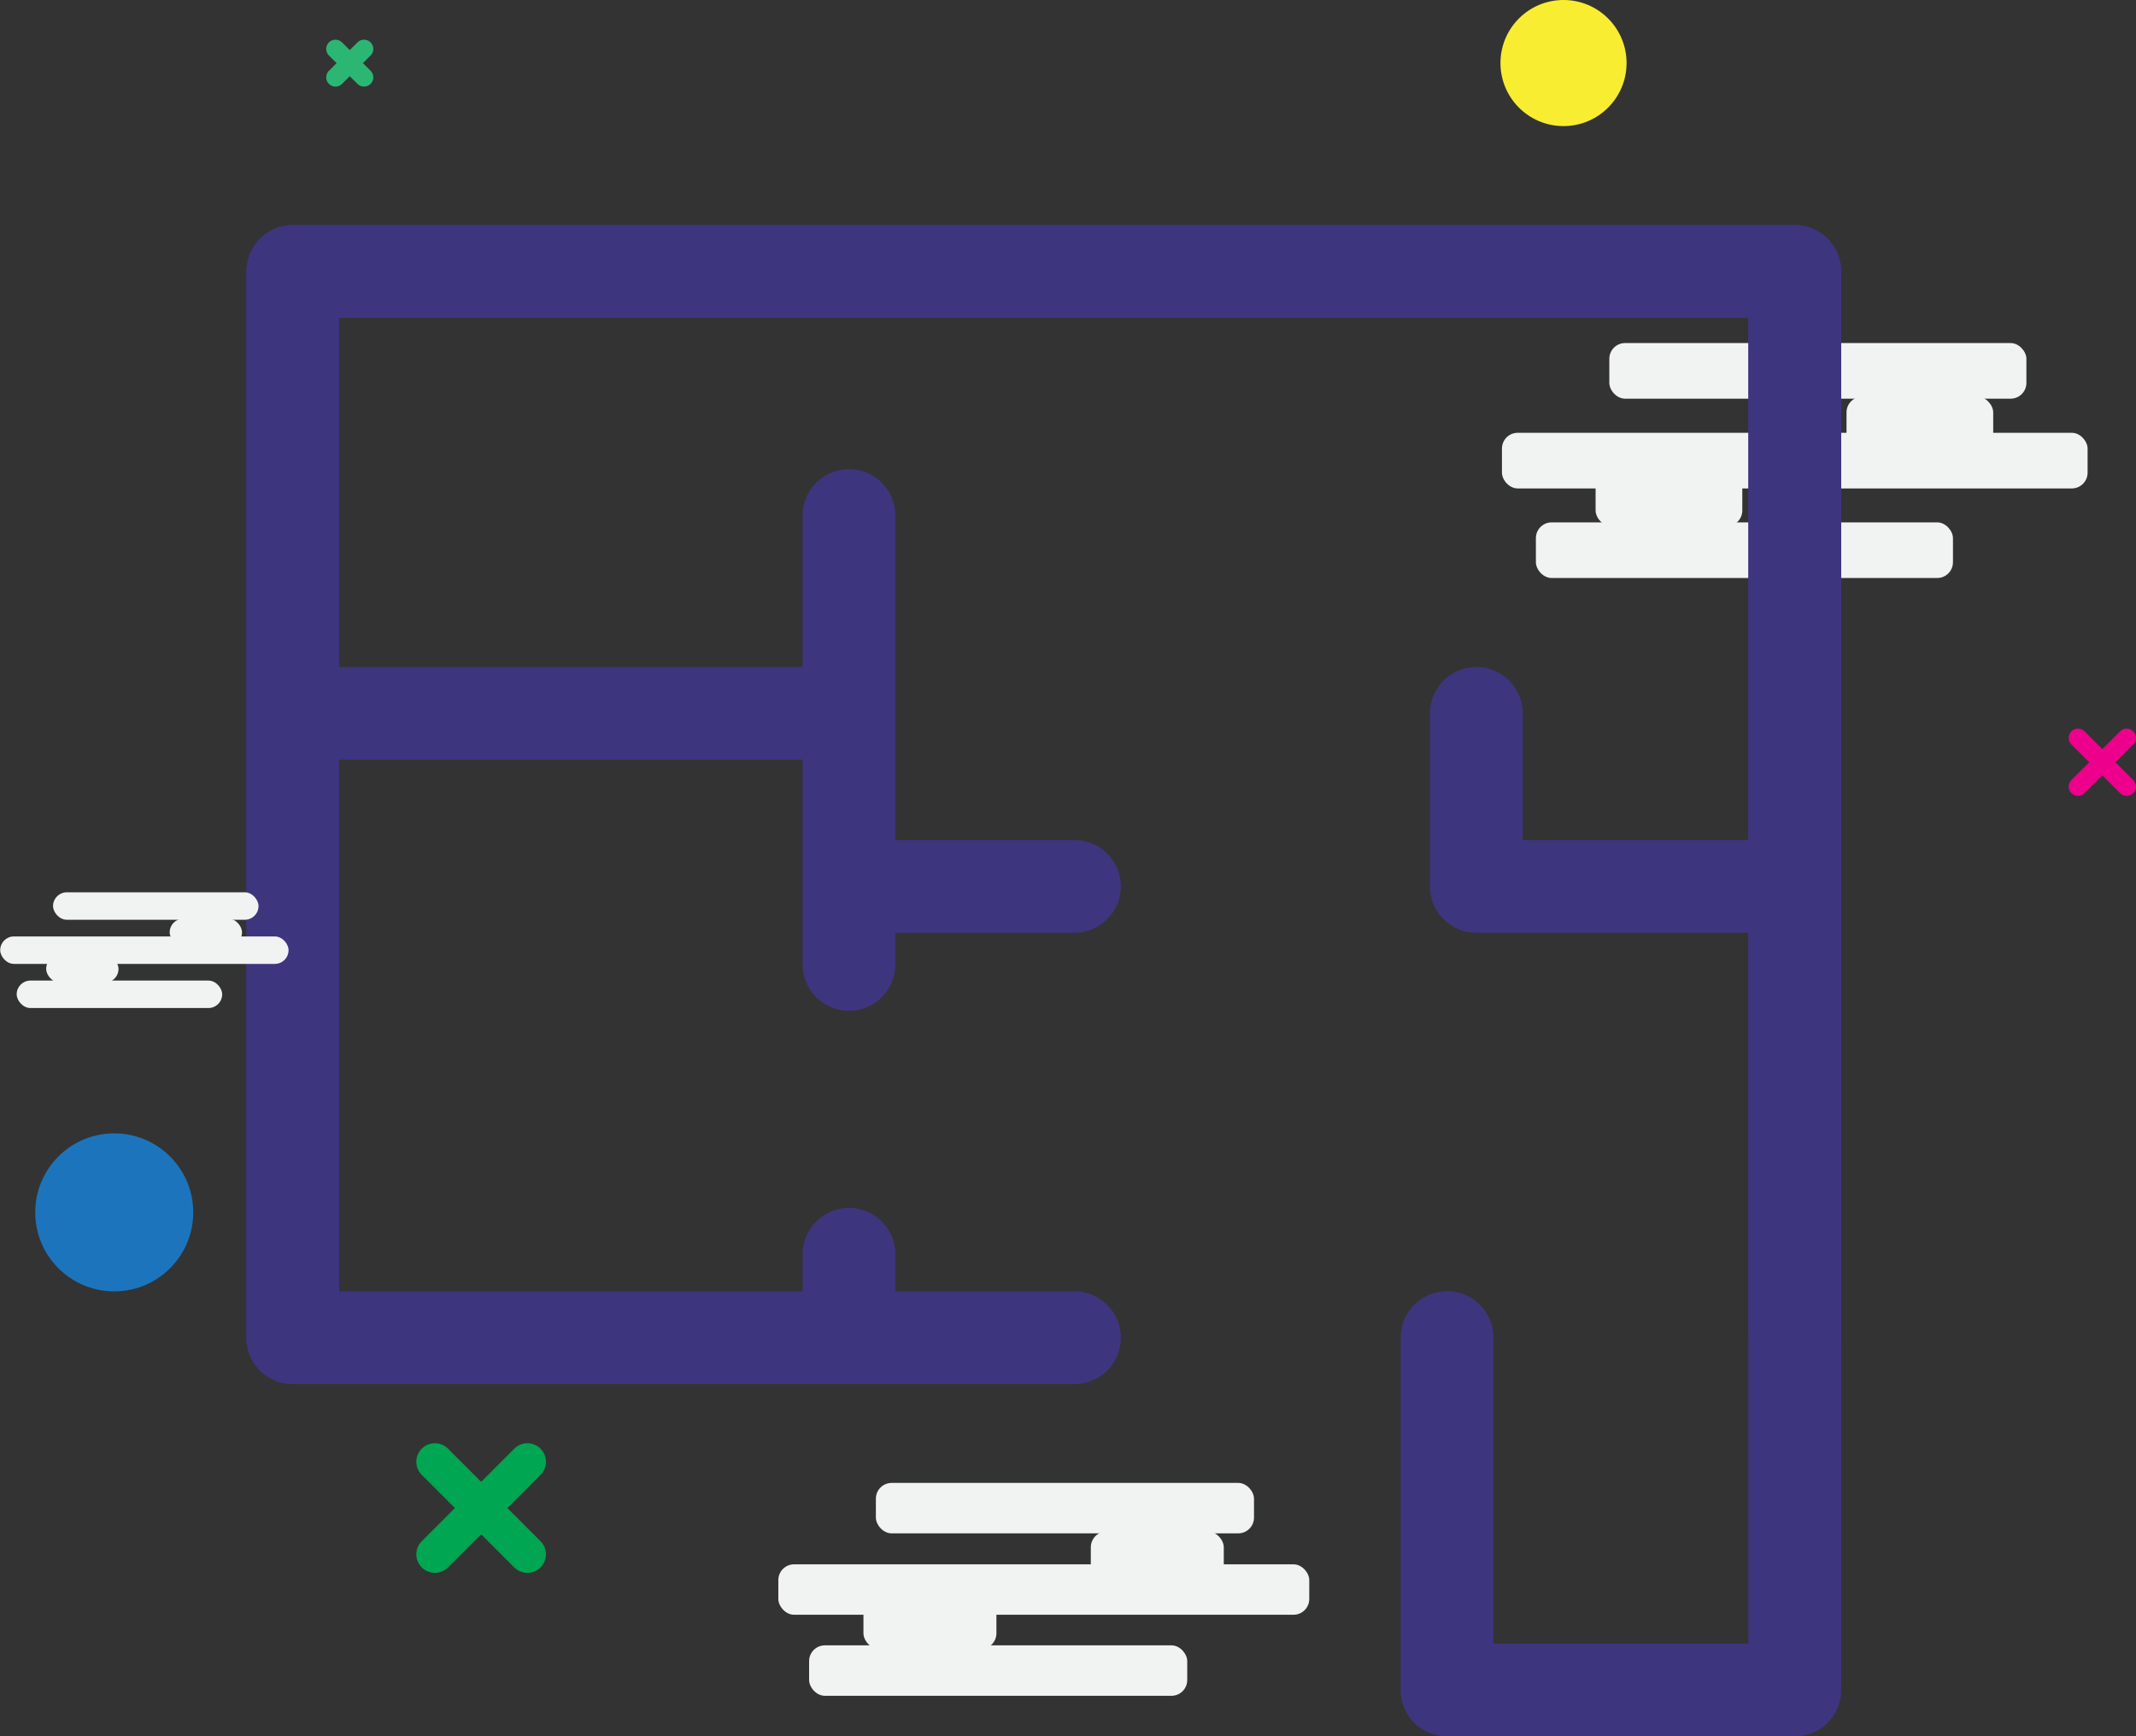 <svg data-name="Слой 1" xmlns="http://www.w3.org/2000/svg" width="115.18" height="93.64" viewBox="0 0 115.18 93.64"><rect x="0" y="0" width="115.18" height="93.64" fill="#333333" stroke="none"/><rect x="1234" y="220.86" width="22.49" height="3" rx=".85" ry=".85" transform="rotate(180 671.635 121.18)" style="fill:#f1f2f2"/><rect x="1246.78" y="223.74" width="7.91" height="3" rx=".85" ry=".85" transform="rotate(180 677.13 124.065)" style="fill:#f1f2f2"/><rect x="1233.27" y="227.75" width="7.91" height="3" rx=".85" ry=".85" transform="rotate(180 663.61 128.065)" style="fill:#f1f2f2"/><rect x="1228.21" y="225.69" width="31.58" height="3" rx=".85" ry=".85" transform="rotate(-180 670.39 126.015)" style="fill:#f1f2f2"/><rect x="1230.04" y="230.53" width="22.49" height="3" rx=".85" ry=".85" transform="rotate(-180 667.675 130.85)" style="fill:#f1f2f2"/><path style="fill:none;stroke:#3e357f;stroke-linecap:round;stroke-linejoin:round;stroke-width:5px" d="M15.79 72.14v-57.5h80.99v76.5H78.23"/><path style="fill:none;stroke:#3e357f;stroke-linecap:round;stroke-linejoin:round;stroke-width:5px" d="M57.94 72.14H15.79v-57.5h80.99v57.5m-18.75-.01v19.01M15.79 38.47h29.99m0-10.67v24.21m0-4.21h12.16m38.84 0H79.61m0-9.33v9.33M45.78 67.64v4.49"/><rect x="1194.44" y="282.33" width="20.39" height="2.72" rx=".85" ry=".85" transform="rotate(180 631.03 182.51)" style="fill:#f1f2f2"/><rect x="1206.03" y="284.94" width="7.17" height="2.72" rx=".85" ry=".85" transform="rotate(180 636.01 185.125)" style="fill:#f1f2f2"/><rect x="1193.78" y="288.57" width="7.17" height="2.72" rx=".85" ry=".85" transform="rotate(180 623.755 188.75)" style="fill:#f1f2f2"/><rect x="1189.2" y="286.71" width="28.63" height="2.72" rx=".85" ry=".85" transform="rotate(-180 629.9 186.895)" style="fill:#f1f2f2"/><rect x="1190.86" y="291.1" width="20.39" height="2.72" rx=".85" ry=".85" transform="rotate(-180 627.44 191.275)" style="fill:#f1f2f2"/><rect x="1150.07" y="250.48" width="11.08" height="1.48" rx=".74" ry=".74" transform="rotate(180 582.005 150.04)" style="fill:#f1f2f2"/><rect x="1156.37" y="251.9" width="3.9" height="1.48" rx=".74" ry=".74" transform="rotate(-180 584.71 151.46)" style="fill:#f1f2f2"/><rect x="1149.71" y="253.87" width="3.9" height="1.48" rx=".74" ry=".74" transform="rotate(180 578.05 153.43)" style="fill:#f1f2f2"/><rect x="1147.22" y="252.86" width="15.55" height="1.48" rx=".74" ry=".74" transform="rotate(-180 581.39 152.42)" style="fill:#f1f2f2"/><rect x="1148.13" y="255.25" width="11.08" height="1.48" rx=".74" ry=".74" transform="rotate(-180 580.055 154.805)" style="fill:#f1f2f2"/><path style="fill:none;stroke:#ec008c;stroke-linecap:round;stroke-linejoin:round" d="m112.05 39.79 2.63 2.63m-2.63 0 2.63-2.63"/><circle cx="84.31" cy="3.4" r="3.4" style="fill:#f9ed32"/><circle cx="6.16" cy="65.38" r="4.26" style="fill:#1c75bc"/><path style="fill:none;stroke:#00a651;stroke-linecap:round;stroke-linejoin:round;stroke-width:2px" d="m23.45 78.83 4.99 4.99m-4.99 0 4.99-4.99"/><path style="fill:none;stroke:#2bb673;stroke-linecap:round;stroke-linejoin:round" d="m18.09 2.64 1.54 1.53m-1.54 0 1.54-1.53"/></svg>